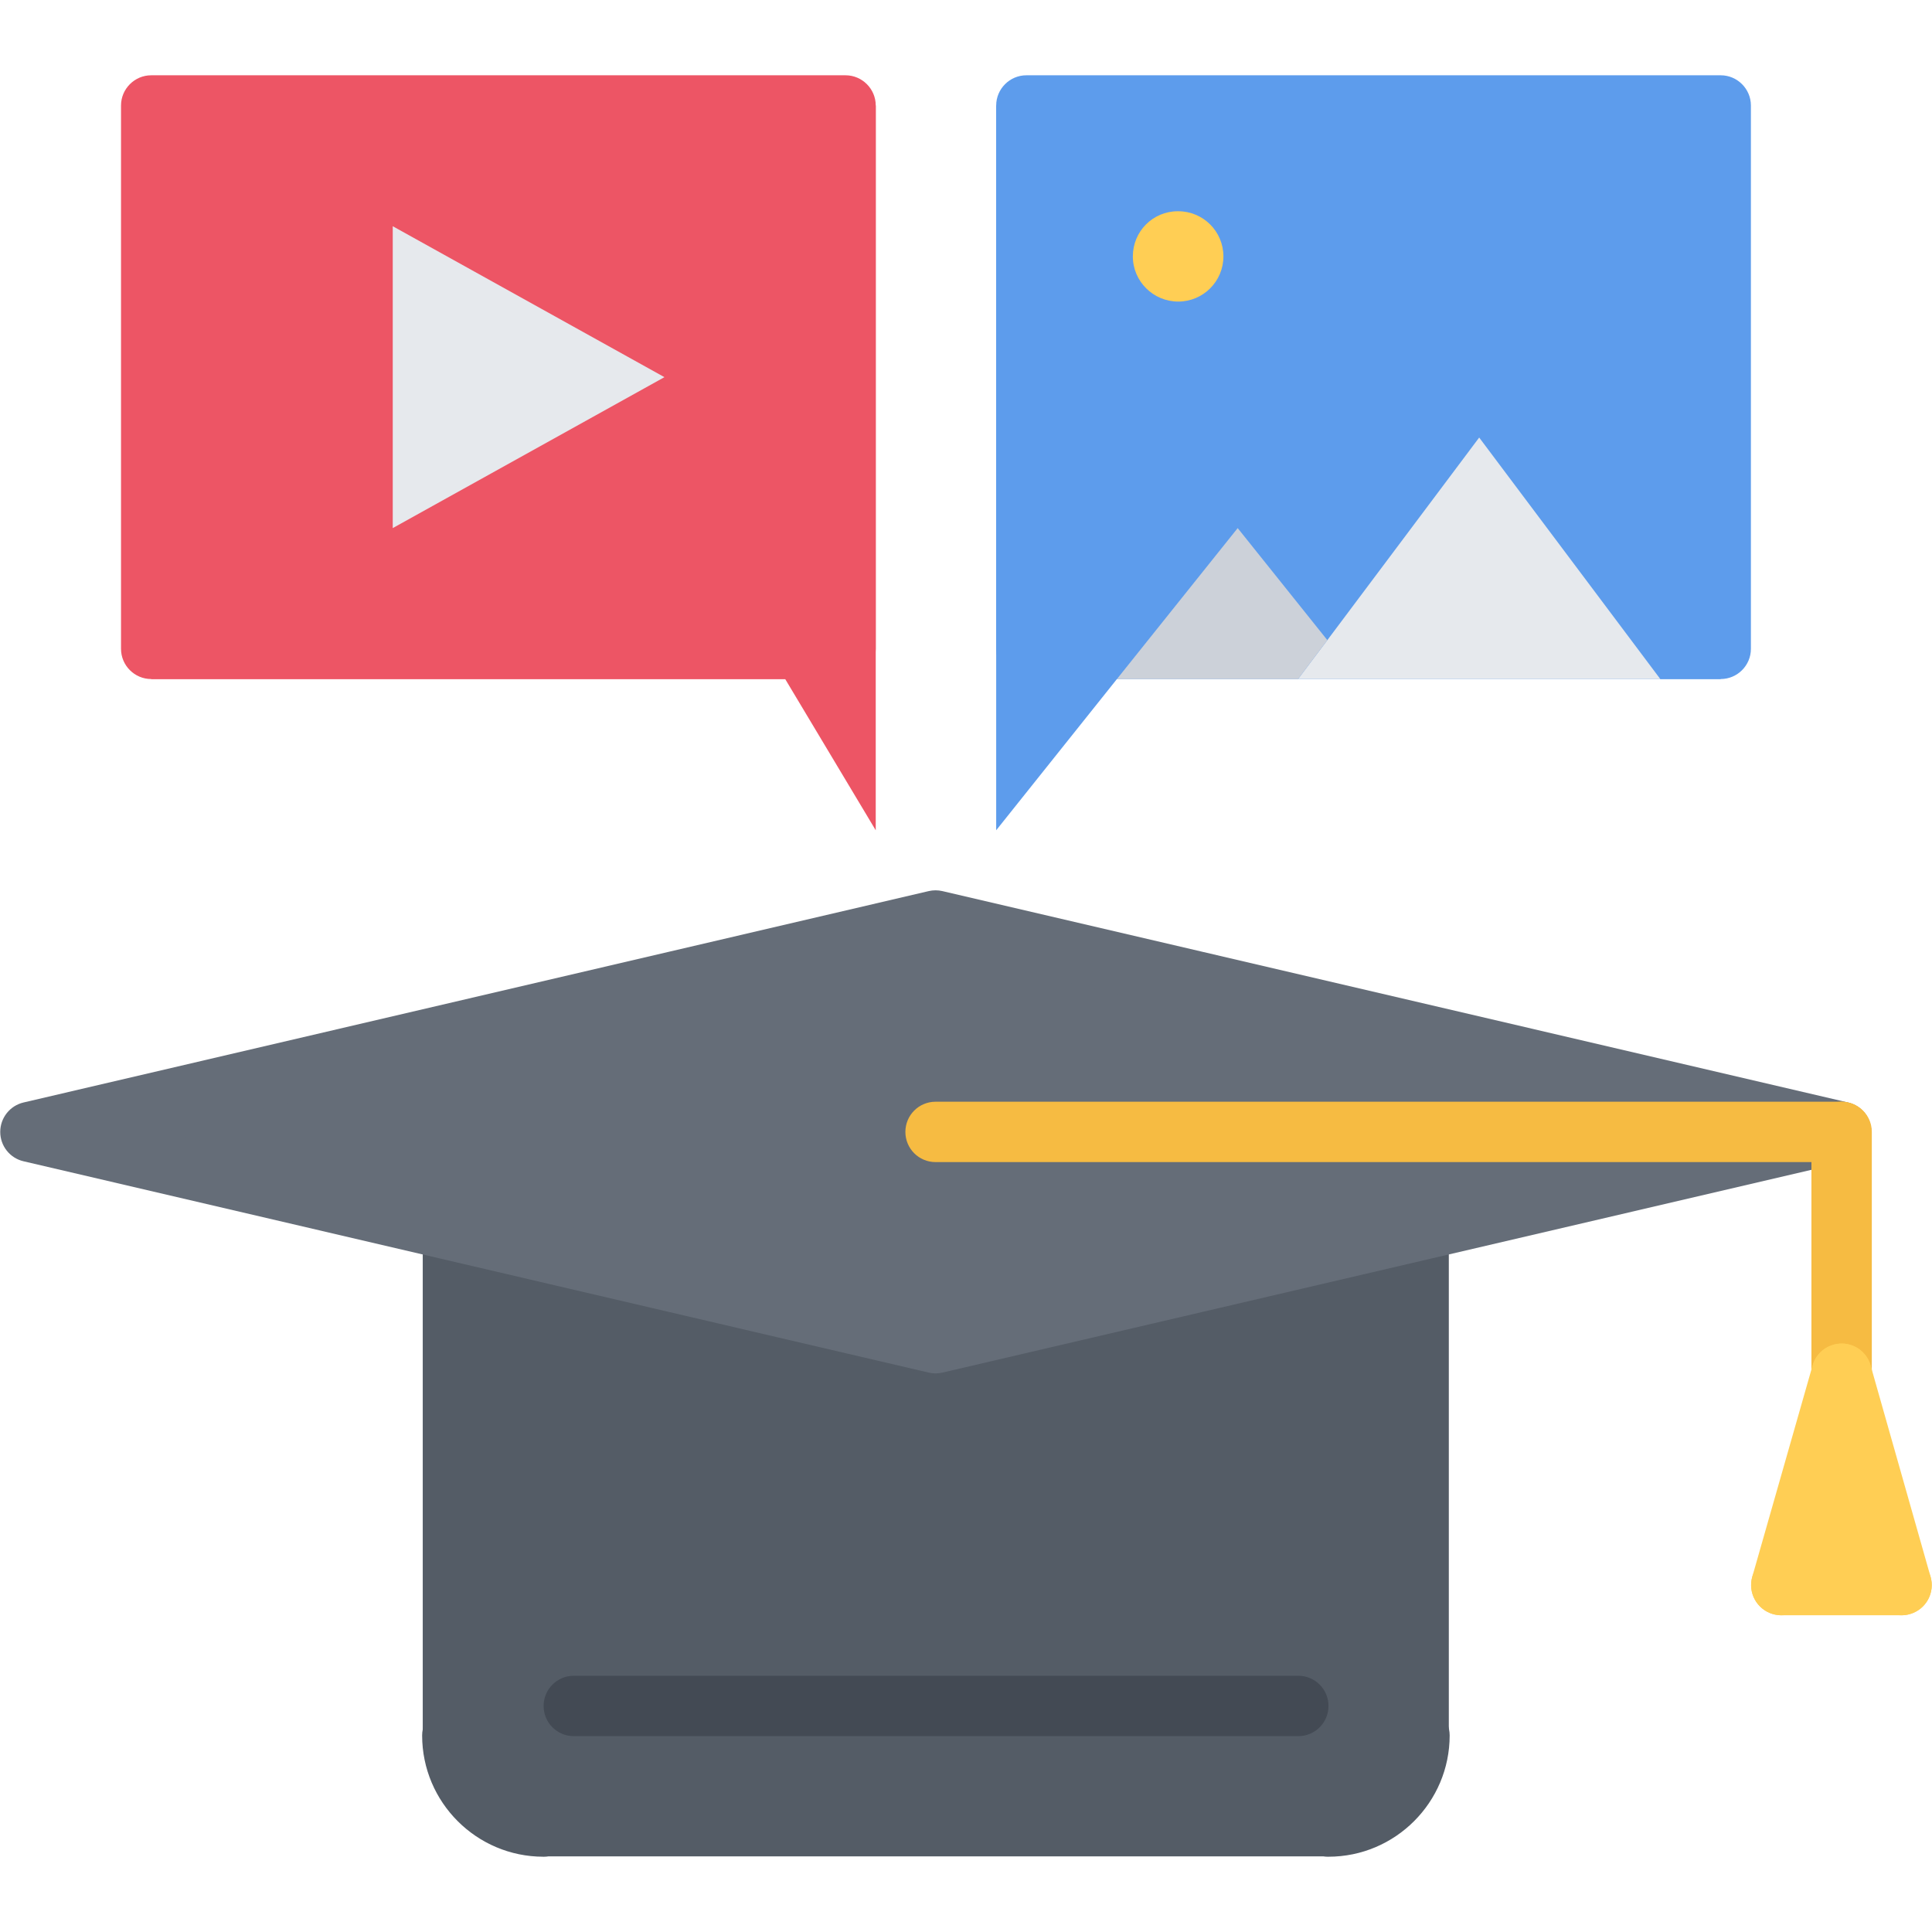 <svg xmlns="http://www.w3.org/2000/svg" xmlns:xlink="http://www.w3.org/1999/xlink" id="icons" x="0px" y="0px" width="64px" height="64px" viewBox="0 0 64 64" xml:space="preserve">
<g>
	<path fill="#ED5565" d="M29.01,21.494c0,0.551-0.45,1-1,1H5.009c-0.55,0-1-0.449-1-1v-18c0-0.549,0.45-1,1-1H28.01   c0.55,0,1,0.451,1,1V21.494z"></path>
	<path fill="#5D9CEC" d="M58.001,21.494c0,0.551-0.45,1-1,1H34c-0.55,0-1-0.449-1-1v-18c0-0.549,0.45-1,1-1h23.001   c0.55,0,1,0.451,1,1V21.494z"></path>
	<g>
		<path fill="#545C66" d="M15.004,58.504c-0.553,0-1-0.447-1-1v-16.74c0-0.553,0.447-1,1-1s1,0.447,1,1v16.74    C16.004,58.057,15.557,58.504,15.004,58.504z"></path>
	</g>
	<g>
		<path fill="#545C66" d="M46.994,58.504c-0.553,0-1-0.447-1-1V40.762c0-0.553,0.447-1,1-1s1,0.447,1,1v16.742    C47.994,58.057,47.547,58.504,46.994,58.504z"></path>
	</g>
	<g>
		<path fill="#545C66" d="M44.006,61.506c-0.553,0-1-0.447-1-1s0.447-1,1-1c1.111,0,2.016-0.904,2.016-2.016c0-0.553,0.447-1,1-1    s1,0.447,1,1C48.021,59.703,46.22,61.506,44.006,61.506z"></path>
	</g>
	<g>
		<path fill="#545C66" d="M43.984,61.494H18c-0.553,0-1-0.447-1-1s0.447-1,1-1h25.984c0.553,0,1,0.447,1,1    S44.537,61.494,43.984,61.494z"></path>
	</g>
	<g>
		<path fill="#545C66" d="M18,61.506c-2.214,0-4.016-1.803-4.016-4.016c0-0.553,0.447-1,1-1s1,0.447,1,1    c0,1.111,0.904,2.016,2.016,2.016c0.553,0,1,0.447,1,1S18.553,61.506,18,61.506z"></path>
	</g>
	<path fill="#545C66" d="M46.99,57.484h0.029c0,1.67-1.35,3.02-3.02,3.02l-0.02-0.01H18v0.01c-1.66,0-3.01-1.34-3.02-3H15v-16.74   l15.99,3.73l16-3.73V57.484z"></path>
	<polygon fill="#5D9CEC" points="57,3.496 57,22.494 55,22.494 49,14.494 43.97,21.205 41,17.494 37,22.494 33,27.504 33,3.496  "></polygon>
	<polygon fill="#E6E9ED" points="43.97,21.205 49,14.494 55,22.494 43,22.494  "></polygon>
	<polygon fill="#CCD1D9" points="41,17.494 43.97,21.205 43,22.494 37,22.494  "></polygon>
	<polygon fill="#ED5565" points="5.01,3.496 5.01,22.494 26.01,22.494 29.01,27.504 29.01,3.496  "></polygon>
	<polygon fill="#656D78" points="60.99,37.494 46.99,40.764 30.99,44.494 15,40.764 1.01,37.494 30.99,30.494  "></polygon>
	<polygon fill="#E6E9ED" points="22.01,12.494 13.01,17.494 13.01,7.494  "></polygon>
	<g>
		<path fill="#FFCE54" d="M39.031,9.99c-0.827,0-1.504-0.67-1.504-1.496c0-0.828,0.662-1.496,1.488-1.496h0.016    c0.826,0,1.496,0.668,1.496,1.496C40.527,9.32,39.857,9.99,39.031,9.99z"></path>
	</g>
	<g>
		<path fill="#656D78" d="M30.992,45.496c-0.076,0-0.152-0.01-0.228-0.027l-29.984-7c-0.452-0.105-0.772-0.508-0.772-0.973    s0.32-0.869,0.772-0.975l29.984-7.002c0.15-0.035,0.305-0.035,0.455,0l29.998,7.002c0.452,0.105,0.772,0.51,0.772,0.975    s-0.32,0.867-0.772,0.973l-29.998,7C31.145,45.486,31.068,45.496,30.992,45.496z M5.406,37.496l25.586,5.973l25.598-5.973    l-25.598-5.975L5.406,37.496z"></path>
	</g>
	<g>
		<path fill="#F6BB42" d="M61.006,46.508c-0.553,0-1-0.447-1-1v-8.012c0-0.553,0.447-1,1-1s1,0.447,1,1v8.012    C62.006,46.061,61.559,46.508,61.006,46.508z"></path>
	</g>
	<g>
		<path fill="#434A54" d="M43.008,57.512h-24c-0.553,0-1-0.447-1-1s0.447-1,1-1h24c0.553,0,1,0.447,1,1S43.561,57.512,43.008,57.512    z"></path>
	</g>
	<g>
		<path fill="#F6BB42" d="M60.99,38.496H30.992c-0.553,0-1-0.447-1-1s0.447-1,1-1H60.99c0.553,0,1,0.447,1,1    S61.543,38.496,60.99,38.496z"></path>
	</g>
	<polygon fill="#FFCE54" points="61,45.504 62.99,52.504 59.01,52.504  "></polygon>
	<g>
		<path fill="#FFCE54" d="M59.009,53.508c-0.092,0-0.184-0.014-0.275-0.039c-0.531-0.152-0.839-0.705-0.688-1.236l1.998-7    c0.152-0.531,0.709-0.832,1.236-0.688c0.531,0.152,0.839,0.705,0.688,1.236l-1.998,7C59.844,53.221,59.443,53.508,59.009,53.508z"></path>
	</g>
	<g>
		<path fill="#FFCE54" d="M62.991,53.508c-0.436,0-0.836-0.287-0.961-0.727l-1.986-7c-0.15-0.533,0.157-1.086,0.688-1.236    c0.533-0.154,1.084,0.158,1.235,0.689l1.986,7c0.15,0.531-0.157,1.084-0.688,1.234C63.174,53.496,63.082,53.508,62.991,53.508z"></path>
	</g>
	<g>
		<path fill="#FFCE54" d="M62.992,53.508h-3.984c-0.553,0-1-0.447-1-1s0.447-1,1-1h3.984c0.553,0,1,0.447,1,1    S63.545,53.508,62.992,53.508z"></path>
	</g>
</g>
</svg>